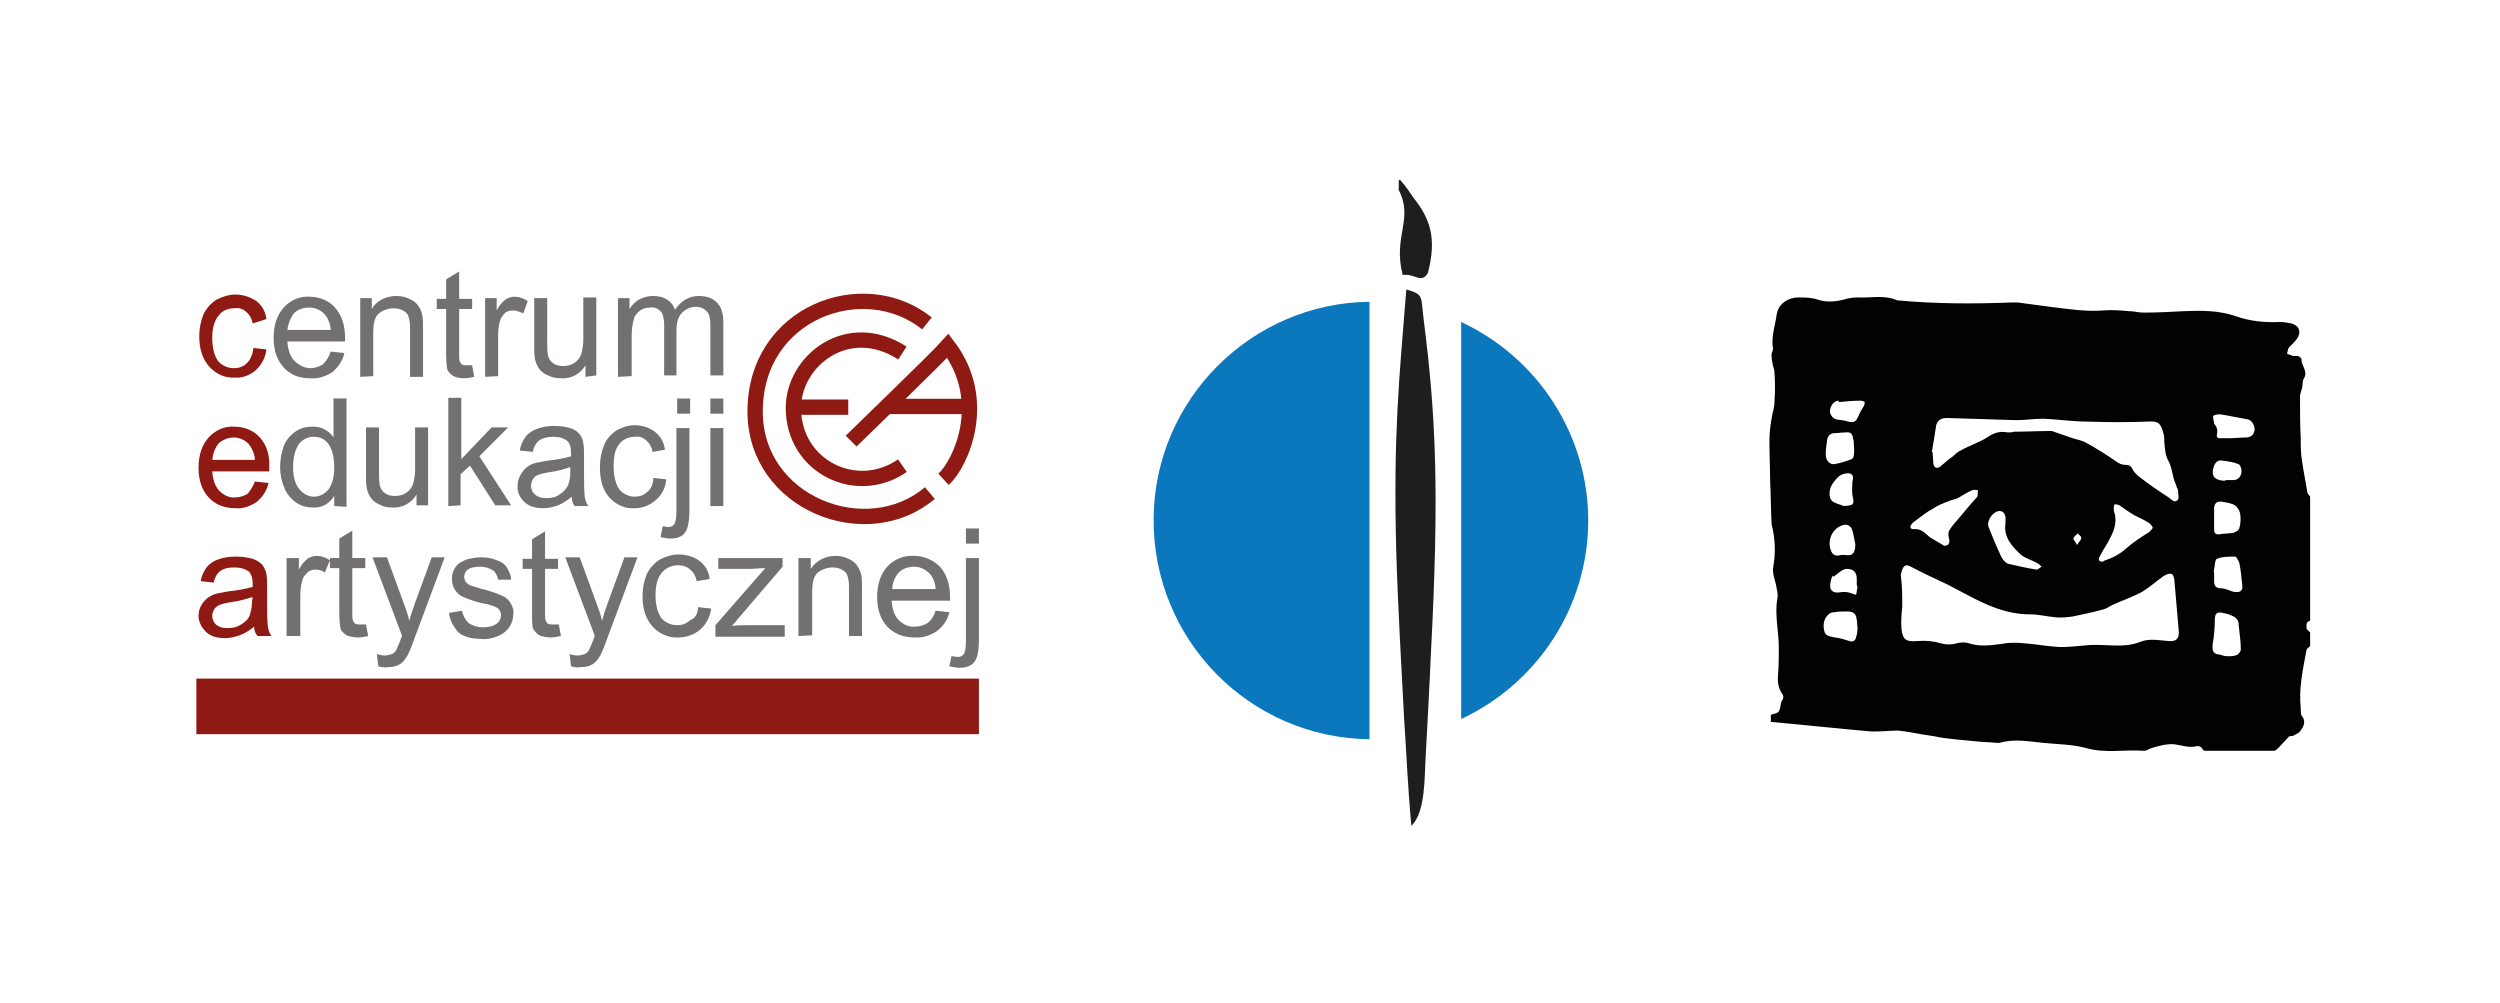 <?xml version="1.0" encoding="utf-8"?>
<!-- Generator: Adobe Illustrator 26.2.1, SVG Export Plug-In . SVG Version: 6.00 Build 0)  -->
<svg version="1.1" id="Warstwa_1" xmlns="http://www.w3.org/2000/svg" xmlns:xlink="http://www.w3.org/1999/xlink" x="0px" y="0px"
	 viewBox="0 0 346.3 138.9" style="enable-background:new 0 0 346.3 138.9;" xml:space="preserve">
<style type="text/css">
	.st0{fill-rule:evenodd;clip-rule:evenodd;fill:#1E1E1C;}
	.st1{fill-rule:evenodd;clip-rule:evenodd;fill:#0B77BD;}
	.st2{fill:none;stroke:#8F1913;stroke-width:2.122;stroke-miterlimit:22.93;}
	.st3{fill-rule:evenodd;clip-rule:evenodd;fill:#8F1913;}
	.st4{fill-rule:evenodd;clip-rule:evenodd;fill:#727070;}
	.st5{fill:#8F1913;}
	.st6{fill:#020203;}
</style>
<g>
	<path class="st0" d="M194.8,40.1c2.5,0.7,2,1,2.4,4.1c1.7,13.4,2.2,23.7,1,46.5c-0.1,2.7-0.5,10.1-0.7,13.8c-0.2,3.1,0,8-2,9.9
		c-0.5-5.4-0.7-10.5-1-14.8c-0.3-5.7-0.9-16.2-1.1-23.5C193,60.1,193.8,52.7,194.8,40.1L194.8,40.1z"/>
	<path class="st0" d="M194.1,25.1c0.8,0.9,1.2,1.6,1.7,2.3c2.4,3,3.2,5.7,2,10.4c-0.9,1.6-1.9,0-3.5,0.3c-1.4-5.5,1.6-7.7-0.6-11.9
		C193.9,26.2,193.5,24.3,194.1,25.1z"/>
	<path class="st1" d="M220,72.1c0,11.8-6.9,22.5-17.6,27.5v-55C213.1,49.6,220,60.3,220,72.1z M189.7,102.4
		c-16.7-0.2-30.1-13.9-29.9-30.7c0.2-16.4,13.5-29.7,29.9-29.9V102.4z"/>
</g>
<g>
	<path class="st2" d="M128.4,44.8c-8.7-7-23.8-1.6-23.8,12.2c0,12.8,15.5,18.7,24.2,11.3"/>
	<path class="st2" d="M125,48.9c-7.6-4.9-15.1,1.1-15.1,7.6c0,8.2,8.8,12.4,15.1,8"/>
	<line class="st2" x1="109.9" y1="56.4" x2="117.5" y2="56.4"/>
	<path class="st2" d="M117.9,61.1c1.3-1.3,11.9-11.5,13.4-13.2c5.8,7.6,1.8,16.3-0.6,18.5"/>
	<line class="st2" x1="122.8" y1="56.3" x2="134.3" y2="56.3"/>
	<path class="st3" d="M35.1,48.2l1.8,0.2c-0.1,1.1-0.7,2.2-1.5,2.9c-0.8,0.7-1.9,1.1-2.9,1c-1.3,0.1-2.6-0.5-3.5-1.5
		c-0.9-1-1.4-2.4-1.4-4.2c0-1.1,0.2-2.1,0.6-3.1c0.4-0.8,1-1.5,1.8-2c0.8-0.4,1.7-0.7,2.6-0.7c1,0,2,0.3,2.9,0.9
		c0.8,0.6,1.3,1.5,1.4,2.5L35,44.8c-0.1-0.6-0.4-1.2-0.9-1.6c-0.4-0.4-1-0.6-1.6-0.5c-0.9,0-1.7,0.3-2.2,1c-0.6,0.7-0.9,1.7-0.9,3.1
		c0,1.4,0.3,2.5,0.8,3.2c0.5,0.6,1.3,1,2.2,1c0.7,0,1.3-0.2,1.8-0.7C34.7,49.8,35,49.1,35.1,48.2z"/>
	<path class="st4" d="M45.8,48.7l1.9,0.2c-0.2,1-0.8,1.9-1.6,2.6c-0.9,0.6-2,1-3.1,0.9c-1.6,0-2.8-0.5-3.7-1.5s-1.4-2.3-1.4-4.1
		c0-1.8,0.5-3.2,1.4-4.2c0.9-1,2.2-1.6,3.6-1.5c1.3,0,2.6,0.5,3.5,1.5c0.9,1,1.4,2.4,1.4,4.2c0,0.1,0,0.3,0,0.5h-8
		c0.1,1.2,0.4,2.1,1,2.7c0.6,0.6,1.4,1,2.2,1c0.6,0,1.2-0.2,1.7-0.5C45.2,50,45.6,49.4,45.8,48.7L45.8,48.7z M39.8,45.7h6
		c0-0.7-0.3-1.5-0.7-2c-0.5-0.7-1.4-1.1-2.3-1.1c-0.8,0-1.6,0.3-2.1,0.8C40.2,44.1,39.9,44.9,39.8,45.7L39.8,45.7z M49.9,52.2
		L49.9,52.2V41.3h1.6v1.5c0.7-1.2,2-1.8,3.4-1.8c0.6,0,1.2,0.1,1.8,0.4c0.5,0.2,0.9,0.5,1.2,0.9c0.3,0.4,0.5,0.9,0.6,1.4
		c0.1,0.6,0.1,1.2,0.1,1.8v6.7h-1.8v-6.6c0-0.6,0-1.1-0.2-1.7c-0.1-0.4-0.4-0.7-0.8-0.9c-0.4-0.2-0.8-0.3-1.3-0.3
		c-0.7,0-1.5,0.3-2,0.7c-0.6,0.5-0.8,1.4-0.8,2.8v5.9L49.9,52.2z M65.4,50.6L65.4,50.6l0.3,1.6c-0.5,0.1-0.9,0.2-1.4,0.2
		c-0.5,0-1.1-0.1-1.5-0.3c-0.3-0.2-0.6-0.5-0.8-0.8c-0.1-0.3-0.2-1.1-0.2-2.2v-6.3h-1.3v-1.4h1.3v-2.7l1.8-1.1v3.8h1.8v1.4h-1.8v6.3
		c0,0.3,0,0.7,0.1,1c0.1,0.2,0.2,0.3,0.3,0.4c0.2,0.1,0.4,0.1,0.6,0.1C64.9,50.6,65.2,50.6,65.4,50.6L65.4,50.6z M67.2,52.2
		L67.2,52.2V41.3h1.6V43c0.3-0.6,0.7-1.1,1.2-1.5c0.3-0.2,0.8-0.4,1.2-0.4c0.7,0,1.3,0.2,1.9,0.6l-0.6,1.7C72,43.2,71.5,43,71.1,43
		c-0.4,0-0.8,0.1-1.1,0.3c-0.3,0.3-0.5,0.6-0.7,1c-0.2,0.7-0.3,1.4-0.3,2.1v5.7L67.2,52.2z M81.1,52.2L81.1,52.2v-1.6
		c-0.7,1.2-2,1.9-3.4,1.8c-0.6,0-1.2-0.1-1.8-0.4c-0.5-0.2-0.9-0.5-1.2-0.9c-0.3-0.4-0.5-0.9-0.6-1.4c-0.1-0.6-0.1-1.1-0.1-1.7v-6.7
		h1.8v6c0,0.6,0,1.3,0.1,1.9c0.1,0.5,0.4,0.9,0.7,1.1c0.4,0.3,0.9,0.4,1.4,0.4c0.5,0,1.1-0.1,1.5-0.4c0.5-0.3,0.8-0.7,1-1.2
		c0.2-0.7,0.3-1.4,0.3-2.1v-5.8h1.8v10.8L81.1,52.2z M85.6,52.2L85.6,52.2V41.3h1.6v1.5c0.3-0.5,0.8-1,1.3-1.3
		c0.6-0.3,1.2-0.5,1.9-0.5c0.7,0,1.4,0.1,2,0.5c0.5,0.3,0.9,0.8,1.1,1.4c0.9-1.3,2-1.9,3.3-1.9c1.1,0,1.9,0.3,2.5,0.9
		c0.6,0.6,0.9,1.5,0.9,2.7v7.4h-1.8v-6.8c0-0.5,0-1.1-0.2-1.6c-0.1-0.3-0.4-0.6-0.7-0.8c-0.3-0.2-0.7-0.3-1.1-0.3
		c-0.7,0-1.4,0.3-1.9,0.8c-0.5,0.5-0.8,1.3-0.8,2.4v6.3H92v-7c0-0.6-0.1-1.3-0.4-1.8c-0.4-0.4-0.9-0.7-1.5-0.6c-0.5,0-1,0.1-1.4,0.4
		c-0.4,0.3-0.8,0.7-0.9,1.2c-0.2,0.7-0.3,1.5-0.3,2.3v5.6L85.6,52.2z"/>
	<path class="st3" d="M35.3,66.7l1.9,0.2c-0.2,1-0.8,1.9-1.6,2.6c-0.9,0.6-1.9,1-3,0.9c-1.5,0-2.8-0.5-3.7-1.5s-1.4-2.3-1.4-4.1
		c0-1.8,0.5-3.2,1.4-4.2c0.9-1,2.2-1.6,3.6-1.5c1.3,0,2.6,0.5,3.5,1.5c0.9,1,1.4,2.4,1.3,4.2c0,0.1,0,0.3,0,0.5h-7.9
		c0.1,1.2,0.4,2.1,1,2.7c0.6,0.6,1.4,1,2.2,0.9c0.6,0,1.2-0.2,1.7-0.5C34.7,67.9,35.1,67.3,35.3,66.7L35.3,66.7z M29.4,63.7h5.9
		c0-0.7-0.3-1.4-0.7-2c-0.5-0.7-1.4-1.1-2.2-1.1c-0.8,0-1.5,0.3-2.1,0.8C29.8,62,29.5,62.8,29.4,63.7L29.4,63.7z"/>
	<path class="st4" d="M46.3,70.1v-1.4c-0.6,1-1.7,1.7-3,1.6c-0.8,0-1.6-0.2-2.3-0.7c-0.7-0.5-1.3-1.2-1.6-2
		c-0.4-0.9-0.6-1.9-0.6-2.9c0-1,0.2-2,0.5-2.9c0.3-0.8,0.9-1.5,1.6-2c0.7-0.5,1.5-0.7,2.4-0.7c0.6,0,1.2,0.1,1.7,0.4
		c0.5,0.3,0.9,0.6,1.2,1.1v-5.4H48v15L46.3,70.1z M40.6,64.7L40.6,64.7c0,1.4,0.3,2.4,0.9,3.1c0.5,0.6,1.2,1,2,1c0.8,0,1.5-0.4,2-1
		c0.5-0.7,0.8-1.7,0.8-3c0-1.5-0.3-2.6-0.8-3.3c-0.5-0.7-1.2-1-2.1-1c-0.8,0-1.5,0.4-2,1C40.9,62.3,40.6,63.3,40.6,64.7L40.6,64.7z
		 M57.7,70.1L57.7,70.1v-1.6c-0.7,1.2-2,1.9-3.4,1.8c-0.6,0-1.2-0.1-1.7-0.4c-0.5-0.2-0.9-0.5-1.2-0.9c-0.3-0.4-0.5-0.9-0.6-1.4
		c-0.1-0.6-0.1-1.1-0.1-1.7v-6.7h1.8v6c0,0.7,0,1.3,0.1,2c0.1,0.5,0.4,0.9,0.7,1.1c0.4,0.3,0.9,0.4,1.4,0.4c0.5,0,1.1-0.1,1.5-0.4
		c0.5-0.3,0.8-0.7,1-1.2c0.2-0.7,0.3-1.4,0.3-2.1v-5.8h1.8v10.8H57.7z M62.1,70.1L62.1,70.1v-15h1.8v8.5l4.2-4.4h2.3l-4,4l4.4,6.8
		h-2.2l-3.5-5.5l-1.3,1.2v4.3L62.1,70.1z M79.2,68.8L79.2,68.8c-0.6,0.5-1.2,0.9-1.9,1.2c-0.6,0.2-1.3,0.4-2,0.4
		c-1.2,0-2.1-0.3-2.7-0.9c-0.6-0.6-1-1.4-0.9-2.2c0-0.5,0.1-1,0.4-1.5c0.2-0.4,0.5-0.8,0.9-1.1c0.4-0.3,0.8-0.5,1.3-0.6
		c0.5-0.1,1.1-0.2,1.6-0.3c1.1-0.1,2.2-0.3,3.2-0.6c0-0.3,0-0.4,0-0.5c0-0.8-0.2-1.3-0.5-1.6c-0.5-0.4-1.1-0.6-2-0.6
		c-0.8,0-1.5,0.2-1.9,0.5c-0.5,0.4-0.8,1-0.9,1.6L72,62.4c0.1-0.7,0.4-1.3,0.8-1.9c0.4-0.5,1-0.9,1.6-1.1c0.8-0.3,1.6-0.4,2.4-0.4
		c0.7,0,1.5,0.1,2.2,0.3c1,0.3,1.7,1.1,1.8,2.1c0.1,0.6,0.1,1.1,0.1,1.7v2.5c0,1.1,0,2.2,0.1,3.2c0.1,0.5,0.2,0.9,0.5,1.3h-1.9
		C79.3,69.7,79.2,69.3,79.2,68.8L79.2,68.8z M79,64.7L79,64.7c-0.9,0.3-1.9,0.6-2.9,0.7c-0.5,0.1-1.1,0.2-1.6,0.4
		c-0.3,0.1-0.5,0.3-0.7,0.6c-0.4,0.7-0.3,1.6,0.3,2.1c0.5,0.4,1,0.5,1.6,0.5c0.6,0,1.3-0.1,1.8-0.5c0.5-0.3,0.9-0.7,1.2-1.3
		c0.2-0.6,0.3-1.2,0.3-1.8L79,64.7L79,64.7z M90.5,66.2L90.5,66.2l1.8,0.2c-0.1,1.1-0.6,2.2-1.5,2.9c-0.8,0.7-1.8,1.1-2.9,1.1
		c-1.3,0.1-2.6-0.5-3.5-1.5c-0.9-1-1.3-2.4-1.3-4.2c0-1.1,0.2-2.1,0.6-3.1c0.3-0.8,1-1.5,1.7-2c0.8-0.4,1.6-0.7,2.5-0.7
		c1,0,2,0.3,2.8,0.9c0.8,0.6,1.3,1.5,1.4,2.5l-1.7,0.3c-0.1-0.6-0.4-1.2-0.9-1.6c-0.4-0.4-1-0.6-1.5-0.5c-0.8,0-1.7,0.3-2.2,1
		c-0.6,0.7-0.8,1.7-0.8,3.1c0,1.4,0.3,2.5,0.8,3.2c0.5,0.6,1.3,1,2.1,1c0.7,0,1.3-0.2,1.8-0.7C90.2,67.7,90.5,67,90.5,66.2
		L90.5,66.2z M93.8,57.3L93.8,57.3v-2.1h1.8v2.1L93.8,57.3z M91.5,74.4c0.5,0.1,0.9,0.2,1.4,0.2c1,0,1.7-0.3,2.1-1
		c0.3-0.5,0.5-1.5,0.5-2.8V59.3h-1.8v11.4c0,1-0.1,1.6-0.3,1.9c-0.2,0.3-0.5,0.4-0.8,0.4c-0.3,0-0.6-0.1-0.8-0.1L91.5,74.4
		L91.5,74.4z M98.4,57.3L98.4,57.3v-2.1h1.8v2.1L98.4,57.3z M98.4,70.1L98.4,70.1V59.3h1.8v10.8H98.4z"/>
	<path class="st3" d="M35.2,86.8c-0.6,0.5-1.2,0.9-2,1.2c-0.6,0.2-1.3,0.4-2,0.4c-1.2,0-2.1-0.3-2.7-0.9c-0.6-0.6-1-1.4-1-2.2
		c0-1,0.5-1.9,1.3-2.5c0.4-0.3,0.9-0.5,1.3-0.6c0.5-0.1,1.1-0.2,1.6-0.3c1.1-0.1,2.2-0.3,3.3-0.6c0-0.2,0-0.4,0-0.5
		c0-0.7-0.2-1.3-0.5-1.6c-0.5-0.4-1.2-0.6-2.1-0.6c-0.9,0-1.5,0.2-1.9,0.5c-0.5,0.4-0.8,1-0.9,1.6l-1.8-0.2c0.1-0.7,0.4-1.3,0.8-1.9
		c0.4-0.5,1-0.9,1.6-1.1c0.8-0.3,1.6-0.4,2.5-0.4c0.8,0,1.5,0.1,2.3,0.3c0.5,0.2,0.9,0.4,1.3,0.8c0.3,0.4,0.5,0.8,0.6,1.3
		c0.1,0.6,0.1,1.1,0.1,1.7v2.4c0,1.1,0,2.2,0.1,3.2c0.1,0.5,0.2,0.9,0.5,1.3h-1.9C35.3,87.7,35.2,87.2,35.2,86.8L35.2,86.8z
		 M35,82.7L35,82.7c-1,0.3-2,0.6-3,0.7c-0.5,0.1-1.1,0.2-1.6,0.4c-0.8,0.3-1.2,1.3-0.9,2.1c0.1,0.2,0.2,0.4,0.4,0.6
		c0.5,0.4,1,0.5,1.6,0.5c0.7,0,1.3-0.1,1.9-0.5c0.5-0.3,1-0.7,1.2-1.3c0.2-0.6,0.3-1.2,0.3-1.8L35,82.7z"/>
	<path class="st4" d="M39.7,88.1V77.3h1.7v1.6c0.3-0.6,0.7-1.1,1.2-1.5c0.3-0.2,0.8-0.4,1.2-0.4c0.7,0,1.3,0.2,1.9,0.6L45,79.3
		c-0.4-0.3-0.9-0.4-1.3-0.4c-0.4,0-0.8,0.1-1.1,0.4c-0.3,0.3-0.6,0.6-0.7,1c-0.2,0.7-0.3,1.4-0.3,2.1v5.7H39.7z M50.7,86.5
		L50.7,86.5l0.3,1.6c-0.5,0.1-0.9,0.2-1.4,0.2c-0.5,0-1.1-0.1-1.6-0.3c-0.3-0.2-0.6-0.5-0.8-0.8C47.1,86.8,47,86,47,84.9v-6.2h-1.3
		v-1.4H47v-2.7l1.8-1.1v3.8h1.8v1.4h-1.8V85c0,0.3,0,0.7,0.1,1c0.1,0.2,0.2,0.3,0.3,0.4c0.2,0.1,0.4,0.1,0.6,0.1
		C50.2,86.5,50.4,86.5,50.7,86.5L50.7,86.5z M52.4,92.3L52.4,92.3l-0.2-1.7c0.3,0.1,0.7,0.2,1.1,0.2c0.3,0,0.7-0.1,1-0.2
		c0.2-0.1,0.5-0.3,0.6-0.6c0.2-0.4,0.4-0.9,0.6-1.4c0-0.1,0.1-0.3,0.2-0.5l-4.1-10.9h2l2.3,6.3c0.3,0.8,0.6,1.6,0.8,2.5
		c0.2-0.8,0.5-1.7,0.8-2.5l2.3-6.3h1.8l-4.1,11c-0.3,0.8-0.6,1.7-1,2.5c-0.3,0.5-0.6,1-1.1,1.3c-0.5,0.3-1,0.4-1.5,0.4
		C53.2,92.5,52.8,92.4,52.4,92.3L52.4,92.3z M62.2,84.9L62.2,84.9l1.8-0.3c0.1,0.6,0.4,1.2,0.9,1.7c0.6,0.4,1.3,0.6,2,0.6
		c0.8,0,1.5-0.2,1.9-0.5c0.4-0.3,0.6-0.7,0.6-1.2c0-0.4-0.2-0.8-0.5-1c-0.6-0.3-1.2-0.5-1.9-0.6c-1-0.2-1.9-0.5-2.8-0.9
		c-1-0.4-1.6-1.4-1.6-2.5c0-0.5,0.1-0.9,0.3-1.3c0.2-0.4,0.5-0.8,0.9-1c0.4-0.2,0.7-0.4,1.2-0.5c0.5-0.1,1.1-0.2,1.6-0.2
		c0.8,0,1.5,0.1,2.2,0.4c0.6,0.2,1.1,0.5,1.4,1c0.3,0.5,0.6,1.1,0.6,1.7L69,80.3c-0.1-0.5-0.3-1-0.7-1.3c-0.5-0.3-1.1-0.5-1.7-0.5
		c-0.8,0-1.4,0.1-1.8,0.4c-0.3,0.2-0.5,0.6-0.5,1c0,0.2,0.1,0.5,0.2,0.7c0.2,0.2,0.4,0.4,0.7,0.5c0.2,0.1,0.7,0.2,1.6,0.5
		c0.9,0.2,1.8,0.5,2.7,0.9c0.5,0.2,0.9,0.5,1.2,1c0.3,0.5,0.5,1,0.4,1.6c0,0.6-0.2,1.2-0.5,1.7c-0.4,0.6-0.9,1-1.6,1.3
		c-0.7,0.3-1.5,0.5-2.3,0.4c-1.4,0-2.5-0.3-3.2-0.9C62.8,86.8,62.3,85.9,62.2,84.9L62.2,84.9z M77.4,86.5L77.4,86.5l0.3,1.6
		c-0.5,0.1-0.9,0.2-1.4,0.2c-0.5,0-1.1-0.1-1.6-0.3c-0.3-0.2-0.6-0.5-0.8-0.8c-0.2-0.3-0.2-1.1-0.2-2.2v-6.2h-1.3v-1.4h1.3v-2.7
		l1.8-1.1v3.8h1.8v1.4h-1.8V85c0,0.3,0,0.7,0.1,1c0.1,0.2,0.2,0.3,0.3,0.4c0.2,0.1,0.4,0.1,0.6,0.1C76.9,86.5,77.1,86.5,77.4,86.5
		L77.4,86.5z M79.1,92.3L79.1,92.3l-0.2-1.7c0.3,0.1,0.7,0.2,1.1,0.2c0.3,0,0.7-0.1,1-0.2c0.2-0.1,0.5-0.3,0.6-0.6
		c0.2-0.4,0.4-0.9,0.6-1.4c0-0.1,0.1-0.3,0.2-0.5l-4.1-10.9h2l2.3,6.3c0.3,0.8,0.6,1.6,0.8,2.5c0.2-0.8,0.5-1.7,0.8-2.5l2.3-6.3h1.8
		l-4.1,11c-0.3,0.8-0.6,1.7-1,2.5c-0.3,0.5-0.6,1-1.1,1.3c-0.5,0.3-1,0.4-1.5,0.4C79.9,92.5,79.5,92.4,79.1,92.3L79.1,92.3z
		 M96.7,84.1L96.7,84.1l1.8,0.2c-0.1,1.1-0.7,2.2-1.5,2.9c-0.8,0.7-1.9,1.1-3,1.1c-1.3,0.1-2.7-0.5-3.6-1.5c-0.9-1-1.4-2.4-1.4-4.2
		c0-1.1,0.2-2.1,0.6-3.1c0.4-0.8,1-1.5,1.8-2c0.8-0.4,1.7-0.7,2.6-0.7c1,0,2.1,0.3,2.9,0.9c0.8,0.6,1.3,1.5,1.4,2.5l-1.8,0.3
		c-0.1-0.6-0.4-1.2-0.9-1.6c-0.4-0.4-1-0.6-1.6-0.6c-0.9,0-1.7,0.3-2.3,1c-0.6,0.7-0.9,1.7-0.9,3.1s0.3,2.5,0.8,3.2
		c0.5,0.6,1.3,1,2.2,1c0.7,0,1.3-0.2,1.8-0.7C96.3,85.7,96.7,84.9,96.7,84.1L96.7,84.1z M99.1,88.1L99.1,88.1v-1.5l6.9-7.9
		c-0.8,0-1.5,0.1-2.1,0.1h-4.4v-1.5h8.9v1.2l-5.9,6.9l-1.1,1.3c0.8-0.1,1.6-0.1,2.3-0.1h5v1.6H99.1z M110.6,88.1L110.6,88.1V77.3
		h1.7v1.5c0.8-1.2,2.1-1.8,3.4-1.8c0.6,0,1.2,0.1,1.8,0.4c0.5,0.2,0.9,0.5,1.2,0.9c0.3,0.4,0.5,0.9,0.6,1.3c0.1,0.6,0.1,1.2,0.1,1.8
		v6.7h-1.8v-6.6c0-0.6,0-1.1-0.2-1.7c-0.1-0.4-0.4-0.7-0.8-0.9c-0.4-0.2-0.8-0.3-1.3-0.3c-0.7,0-1.5,0.3-2,0.7
		c-0.6,0.5-0.8,1.4-0.8,2.8v5.9L110.6,88.1z M129.6,84.6L129.6,84.6l1.9,0.2c-0.2,1-0.8,1.9-1.7,2.6c-0.9,0.6-2,1-3.1,0.9
		c-1.6,0-2.8-0.5-3.8-1.5c-0.9-1-1.4-2.3-1.4-4.1c0-1.8,0.5-3.2,1.4-4.2c0.9-1,2.3-1.6,3.7-1.5c1.3,0,2.6,0.5,3.6,1.5
		c0.9,1,1.4,2.4,1.4,4.2c0,0.1,0,0.3,0,0.5h-8.1c0.1,1.2,0.4,2.1,1,2.7c0.6,0.6,1.4,1,2.3,0.9c0.6,0,1.2-0.2,1.7-0.5
		C129,85.9,129.4,85.3,129.6,84.6L129.6,84.6z M123.6,81.6h6c0-0.7-0.3-1.5-0.7-2c-0.6-0.7-1.4-1.1-2.3-1.1c-0.8,0-1.6,0.3-2.1,0.8
		C123.9,80,123.6,80.8,123.6,81.6L123.6,81.6z M133.8,75.3L133.8,75.3v-2.1h1.8v2.1H133.8z M131.5,92.3c0.5,0.1,1,0.2,1.4,0.2
		c1,0,1.8-0.3,2.2-1c0.3-0.5,0.5-1.5,0.5-2.8V77.3h-1.8v11.4c0,1-0.1,1.6-0.3,1.9c-0.2,0.3-0.5,0.4-0.8,0.4c-0.3,0-0.6-0.1-0.9-0.1
		L131.5,92.3L131.5,92.3z"/>
	<rect x="27.2" y="94" class="st5" width="108.4" height="7.7"/>
</g>
<path class="st6" d="M320,68.8c0,5.7,0,11.5,0,17.2c-0.6,0.1-0.5,0.6-0.5,1c0,0.2,0.3,0.4,0.5,0.6c0,0.6,0,1.3,0,1.9
	c-0.2,0.2-0.4,0.3-0.5,0.5c-0.5,2.7-1.1,5.4-0.8,8.1c0,0.3,0,0.8,0.1,1c0.7,0.8,0.3,1.6-0.2,2.2c-0.2,0.3-0.6,0.4-0.9,0.6
	c-0.2,0.1-0.6,0-0.7,0.2c-0.5,0.5-0.9,1-1.4,1.5c-0.2,0.2-0.4,0.4-0.6,0.4c-3.1,0-6.2,0-9.3,0c-0.2,0-0.5,0-0.6-0.2
	c-0.2-0.5-0.7-0.5-1-0.4c-1,0.2-2-0.2-2.9-0.3c-1-0.1-2.1,0.2-3.1,0.5c-0.4,0.1-0.7,0.4-1.1,0.4c-2.7-0.2-5.4,0.4-8.1-0.4
	c-1.9-0.5-3.9-0.5-5.9-0.7c-2-0.2-4-0.6-6,0c-0.2,0-0.3,0-0.5,0c-0.9-0.1-1.8-0.1-2.7-0.2c-1-0.1-2.1-0.2-3.1-0.3
	c-0.9-0.1-1.8-0.2-2.7-0.4c-0.6-0.1-1.3-0.2-1.9-0.3c-1.1-0.2-2.1-0.4-3.2-0.5c-1.3,0-2.7,0.2-4,0.1c-4.5-0.4-9.1-0.9-13.6-1.3
	c0-0.4,0-0.7,0-1c1.2-0.3,1.2-0.3,1.4-1.6c0-0.1,0.1-0.2,0.1-0.3c0.3-0.4,0.3-0.7,0-1.1c-0.5-0.8-0.6-1.6-0.5-2.6
	c0.1-1.2,0.1-2.5,0.1-3.7c0-2.3-0.6-4.5-0.2-6.8c0.1-0.5,0-1-0.1-1.4c-0.1-0.9-0.6-1.9-0.5-2.8c0.4-2.1,0.3-4.1-0.2-6.1
	c0,0,0,0,0-0.1c-0.1-1.9-0.1-3.9-0.2-5.8c0-1.8-0.1-3.7-0.1-5.5c0-1.1,0.1-2.1,0.3-3.2c0.1-0.8,0.4-1.5,0.4-2.3
	c0.1-1.4,0.1-2.8,0-4.1c0-0.5-0.3-1-0.3-1.5c-0.1-0.3-0.1-0.7-0.1-1c0-0.3,0.2-0.5,0.2-0.8c-0.3-1.6,0.3-3.2,0.5-4.7
	c0.2-1.5,1.6-2.4,3-2.4c0.9,0,1.8,0,2.7,0.3c1.1,0.4,2.4,0.3,3.6,0c0.6-0.2,1.3-0.3,1.9-0.3c1.8,0.1,3.7-0.4,5.5,0.4
	c5.3,0.5,10.5,0.5,15.8,0.3c0.3,0,0.6,0,0.9,0c1.5,0.2,3,0.4,4.5,0.6c2.5,0.3,4.9,0.7,7.4,0.5c1.1-0.1,2.3,0,3.5,0.1
	c0.7,0,1.3,0.2,2,0.2c1.9,0,3.8-0.1,5.7-0.2c2.4-0.1,4.8-0.1,7.1,0.7c2,0.7,4,0.9,6.1,0.8c0.5,0,1.1,0.1,1.6,0.2
	c1.1,0.3,1.4,1.2,0.8,2.1c-0.3,0.4-0.7,0.8-1.1,1.2c-0.2,0.2-0.2,0.6-0.3,0.9c0.3,0.1,0.5,0.2,0.8,0.3c0.2,0,0.5,0,0.7,0
	c0.2,0.1,0.5,0.3,0.5,0.4c-0.1,0.9,1,1.7,0.3,2.8c-0.2,0.3-0.1,0.8-0.2,1.2c-0.1,0.4-0.3,0.8-0.3,1.3c0,1.9,0,3.8,0.1,5.7
	c0,1.1,0,2.2,0.2,3.3c0.2,1.4,0.5,2.8,0.7,4.1C319.6,68.4,319.9,68.6,320,68.8z M263.5,84C263.4,84,263.4,84,263.5,84
	c-0.1,1.1-0.2,2.1-0.1,3.2c0.2,1.5,0.7,1.7,2.2,1.6c1.1-0.1,2.2,0,3.2,0.3c0.7,0.2,1.2,0.2,1.9,0.1c0.6-0.2,1.4-0.3,2-0.1
	c1.5,0.5,3,0.3,4.5,0.1c1-0.2,2.1-0.2,3.1-0.1c1.5,0.1,3.1,0.4,4.6,0.5c1.3,0.1,2.7-0.1,4-0.2c2.5-0.3,5.1,0.5,7.6-0.5
	c1.3-0.5,2.6-0.2,3.9-0.1c1.1,0.1,1.5-0.4,1.4-1.4c-0.2-2.3-0.4-4.7-0.6-7c0-0.3-0.2-0.9-0.4-0.9c-0.3-0.1-0.8,0.1-1.1,0.3
	c-1,0.7-2,1.6-3,2.2c-1.3,0.7-2.8,1.2-4.1,1.8c-0.4,0.2-0.8,0.5-1.2,0.6c-1.4,0.4-2.9,0.7-4.3,1c-0.8,0.1-1.6,0.2-2.4,0.1
	c-1.2-0.1-2.3-0.4-3.5-0.4c-3.3,0-6.1-1.3-8.9-2.8c-1-0.5-2-1.1-3.1-1.6c-1.5-0.7-3-1.4-4.5-2.2c-0.6-0.3-0.9-0.3-1.2,0.4
	c-0.1,0.3-0.2,0.6-0.2,0.8C263.5,81.2,263.5,82.6,263.5,84z M267.6,62.6c0,0,0.1,0,0.1,0c0,0.5,0.1,1.1,0.1,1.6
	c0.1,0.6,0.5,0.8,1,0.4c0.5-0.4,1-0.9,1.6-1.3c0.4-0.3,0.7-0.7,1.2-0.9c1.2-0.7,2.6-1.1,3.8-1.9c0.9-0.6,1.7-0.8,2.7-0.6
	c0.3,0,0.6,0,0.9-0.1c1.7,0,3.4-0.1,5.1-0.1c0.1,0,0.2,0,0.4,0.1c0.9,0.3,1.7,0.6,2.6,0.9c0.6,0.2,1.3,0.3,1.8,0.6
	c1.5,0.8,2.9,1.7,4.2,2.6c0.4,0.3,0.8,0.5,1.4,0.5c0.5,0,0.7,0.2,0.9,0.6c0.2,0.4,0.6,0.8,1,1.1c1.3,1,2.6,1.9,4,2.8
	c0.4,0.3,0.8,0.8,1.2,0.4c0.3-0.2,0.1-0.9,0.1-1.4c0-0.2-0.2-0.3-0.2-0.5c-0.1-0.4-0.3-0.7-0.4-1.1c-0.2-0.8-0.3-1.6-0.7-2.4
	c-0.5-0.9-0.5-1.7-0.6-2.7c0-0.4,0-0.7-0.1-1.1c-0.4-1.5-0.7-1.8-2.2-1.7c-2.8,0.1-5.5,0.1-8.3,0c-2,0-4.1-0.3-6.1-0.4
	c-1.3,0-2.6,0.2-3.8,0.2c-3.2-0.1-6.4-0.2-9.6-0.3c-0.8,0-1.3,0.3-1.5,1C268,60.3,267.8,61.4,267.6,62.6z M269.3,75.6
	c0.6,0,0.8-0.3,0.7-0.9c-0.1-0.4-0.2-0.9,0-1.2c0.4-0.7,1-1.3,1.5-1.9c0.8-1,1.6-1.9,2.4-2.8c0.1-0.2,0-0.6,0.1-0.9
	c-0.3,0-0.6-0.1-0.8,0c-0.7,0.3-1.3,0.7-2,1.1c-0.4,0.2-0.8,0.2-1.2,0.4c-0.8,0.3-1.6,0.6-2.3,1.1c-0.8,0.4-1.5,1-2.2,1.5
	c-0.2,0.2-0.5,0.3-0.7,0.6c-0.3,0.4-0.2,0.7,0.3,0.7c1-0.1,1.5,0.5,2.2,1.1C267.9,74.8,268.7,75.2,269.3,75.6z M291.2,77.8
	c0.1,0,0.2,0,0.2-0.1c1.2-0.4,2.2-0.9,3.2-1.8c0.9-0.8,2-1.5,3.1-2.2c0.2-0.2,0.5-0.5,0.5-0.6c-0.1-0.3-0.3-0.5-0.6-0.7
	c-0.6-0.4-1.3-0.7-1.9-1c-0.7-0.4-1.4-0.9-2.1-1.4c-0.2-0.1-0.6-0.2-0.7-0.1c-0.1,0.1-0.1,0.5-0.1,0.7c0,0.3,0.2,0.6,0.2,0.9
	c0.2,1.3-0.4,2.5-1,3.6c-0.4,0.7-0.8,1.3-1.1,1.9C290.6,77.5,290.7,77.8,291.2,77.8z M277.8,72.5c0-0.4,0-0.7,0-0.9
	c-0.1-0.5-0.4-0.9-1-0.8c-0.9,0.2-1.7,1.5-1.3,2.3c0.5,1.3,1.1,2.7,1.7,4c0.2,0.4,0.6,0.9,1,1c1.3,0.3,2.6,0.6,3.9,0.8
	c0.2,0,0.5-0.3,0.7-0.4c-0.2-0.2-0.4-0.4-0.6-0.5c-0.7-0.4-1.5-0.6-2.2-1.1C278.7,75.7,277.5,74.4,277.8,72.5z M308.8,90.9
	c0.3,0,0.7,0,1.1-0.2c0.2-0.1,0.5-0.5,0.5-0.7c0-1.2-0.2-2.3-0.3-3.5c0-0.6-0.4-1-0.9-1.2c-0.4-0.2-0.8-0.3-1.3-0.4
	c-0.8-0.2-1.1,0.1-1.1,0.9c0,1.1-0.1,2.3-0.3,3.4c-0.1,1.1,0.1,1.4,1.1,1.5C308.1,90.9,308.4,90.9,308.8,90.9z M306.7,79.4
	C306.6,79.4,306.6,79.4,306.7,79.4c0,0.4,0,0.7,0,1.1c0,0.7,0.3,1,1,1c0.3,0,0.6,0.1,0.9,0.2c0.3,0.1,0.7,0.3,1,0.3
	c0.7,0.1,1.1-0.2,1-0.9c-0.1-1-0.2-2.1-0.4-3.1c-0.1-0.3-0.4-0.9-0.6-0.9c-0.9,0-1.8,0-2.5,0.3c-0.3,0.1-0.3,1-0.4,1.5
	C306.6,79.1,306.7,79.2,306.7,79.4z M308.9,60.7C308.9,60.7,308.9,60.7,308.9,60.7c0.7,0,1.5-0.1,2.2-0.1c0.7,0,1.1-0.4,1.2-1
	c0.1-0.6-0.4-1.4-0.9-1.5c-1.2-0.2-2.5-0.5-3.8-0.7c-0.3,0-0.8,0-1,0.2c-0.1,0.1,0,0.6,0.1,1c0,0.2,0.2,0.3,0.3,0.5
	c0.1,0.3,0.2,0.7,0.1,1c-0.1,0.4,0,0.6,0.4,0.6C308,60.7,308.4,60.7,308.9,60.7z M257.3,86.8C257.3,86.8,257.3,86.8,257.3,86.8
	c-0.1-0.3,0-0.6-0.1-0.9c-0.1-0.9-0.4-1.2-1.4-1.2c-0.6,0-1.2,0-1.7,0.1c-0.3,0-0.6,0.1-0.8,0.3c-0.7,0.6-0.8,1.5-0.6,2.3
	c0.1,0.7,0.9,0.8,1.5,0.9c0.7,0.1,1.4,0.3,2,0.5c0.5,0.2,0.8-0.1,0.9-0.5C257.3,87.7,257.3,87.2,257.3,86.8z M306.7,71.9L306.7,71.9
	c0,0.5,0,1,0,1.5c0,0.5,0.3,0.7,0.8,0.6c0.6-0.1,1.3-0.1,1.9-0.2c0.3-0.1,0.8-0.4,0.8-0.7c0.2-0.6,0.2-1.4,0.1-2
	c-0.1-0.4-0.4-0.9-0.7-1.1c-0.5-0.3-1.2-0.4-1.8-0.5c-0.6-0.1-1,0.1-1.1,0.8C306.7,70.8,306.7,71.3,306.7,71.9z M256.8,61.6
	c0-0.2,0-0.5-0.1-0.8c-0.1-0.7-0.3-1-1.1-0.9c-0.5,0-1,0.1-1.5,0.1c-0.6,0-0.9,0.4-1,0.9c-0.1,0.7-0.2,1.4-0.2,2.1
	c0,0.6,0.4,1.3,1.1,1.3c0.8-0.1,1.7-0.4,2.5-0.7c0.2-0.1,0.3-0.4,0.3-0.6C256.9,62.5,256.8,62.1,256.8,61.6z M257,75.4
	c-0.1-0.4-0.2-1.2-0.4-1.9c-0.2-0.7-0.8-1-1.5-0.7c-1.3,0.5-2,2-1.5,3.4c0.2,0.6,0.6,0.9,1.3,0.7c0.3-0.1,0.6,0,0.9,0
	C256.6,77,257,76.6,257,75.4z M255.4,70.1c1.4-0.1,1.5-0.2,1.2-1.5c-0.1-0.6,0-1.3,0-1.9c0.1-0.4,0.2-0.9-0.3-1.1
	c-0.4-0.1-0.9,0-1.3,0.2c-0.4,0.2-0.7,0.6-1,1c-0.7,0.8-0.8,2.2-0.1,2.7C254.4,69.8,255,69.9,255.4,70.1z M257.2,81L257.2,81
	c0-0.3,0-0.5,0-0.8c0-1-0.5-1.4-1.4-1.4c-0.8,0-1.9,1.4-1.9,1c0-0.4-0.6,1.2-0.3,1.8c0.3,0.6,1,0.5,1.6,0.4c0.3,0,0.7,0,1,0.1
	c0.3,0.1,0.6,0.2,0.9,0.3c0.1-0.3,0.1-0.7,0.2-1C257.3,81.3,257.2,81.1,257.2,81z M254.7,55.7c0-0.1,0-0.1,0-0.2
	c-0.6,0-1.1,0.6-1.2,1.3c-0.1,0.6,0.4,1.2,0.9,1.3c0.5,0.1,1.1,0.1,1.6,0.3c0.8,0.2,1.1,0,1.4-0.7c0.2-0.5,0.5-1,0.8-1.5
	c0.1-0.2,0.1-0.4,0.1-0.5c-0.1-0.1-0.4-0.2-0.5-0.2C256.7,55.5,255.7,55.6,254.7,55.7z M308.5,66.5
	C308.5,66.5,308.5,66.5,308.5,66.5c0.3,0,0.7,0,1,0c0.7-0.1,1-0.7,1-1.3c0-0.3-0.2-0.8-0.4-0.9c-0.7-0.3-1.5-0.4-2.3-0.5
	c-0.5-0.1-0.9,0.2-1.1,0.7c-0.5,1.4,0,2,1.4,2.1C308.3,66.5,308.4,66.5,308.5,66.5z M287.7,75.5c0.3-0.5,0.6-0.7,0.6-1
	c0-0.2-0.3-0.4-0.5-0.6c-0.2,0.2-0.5,0.4-0.6,0.7C287.2,74.8,287.5,75,287.7,75.5z"/>
</svg>
